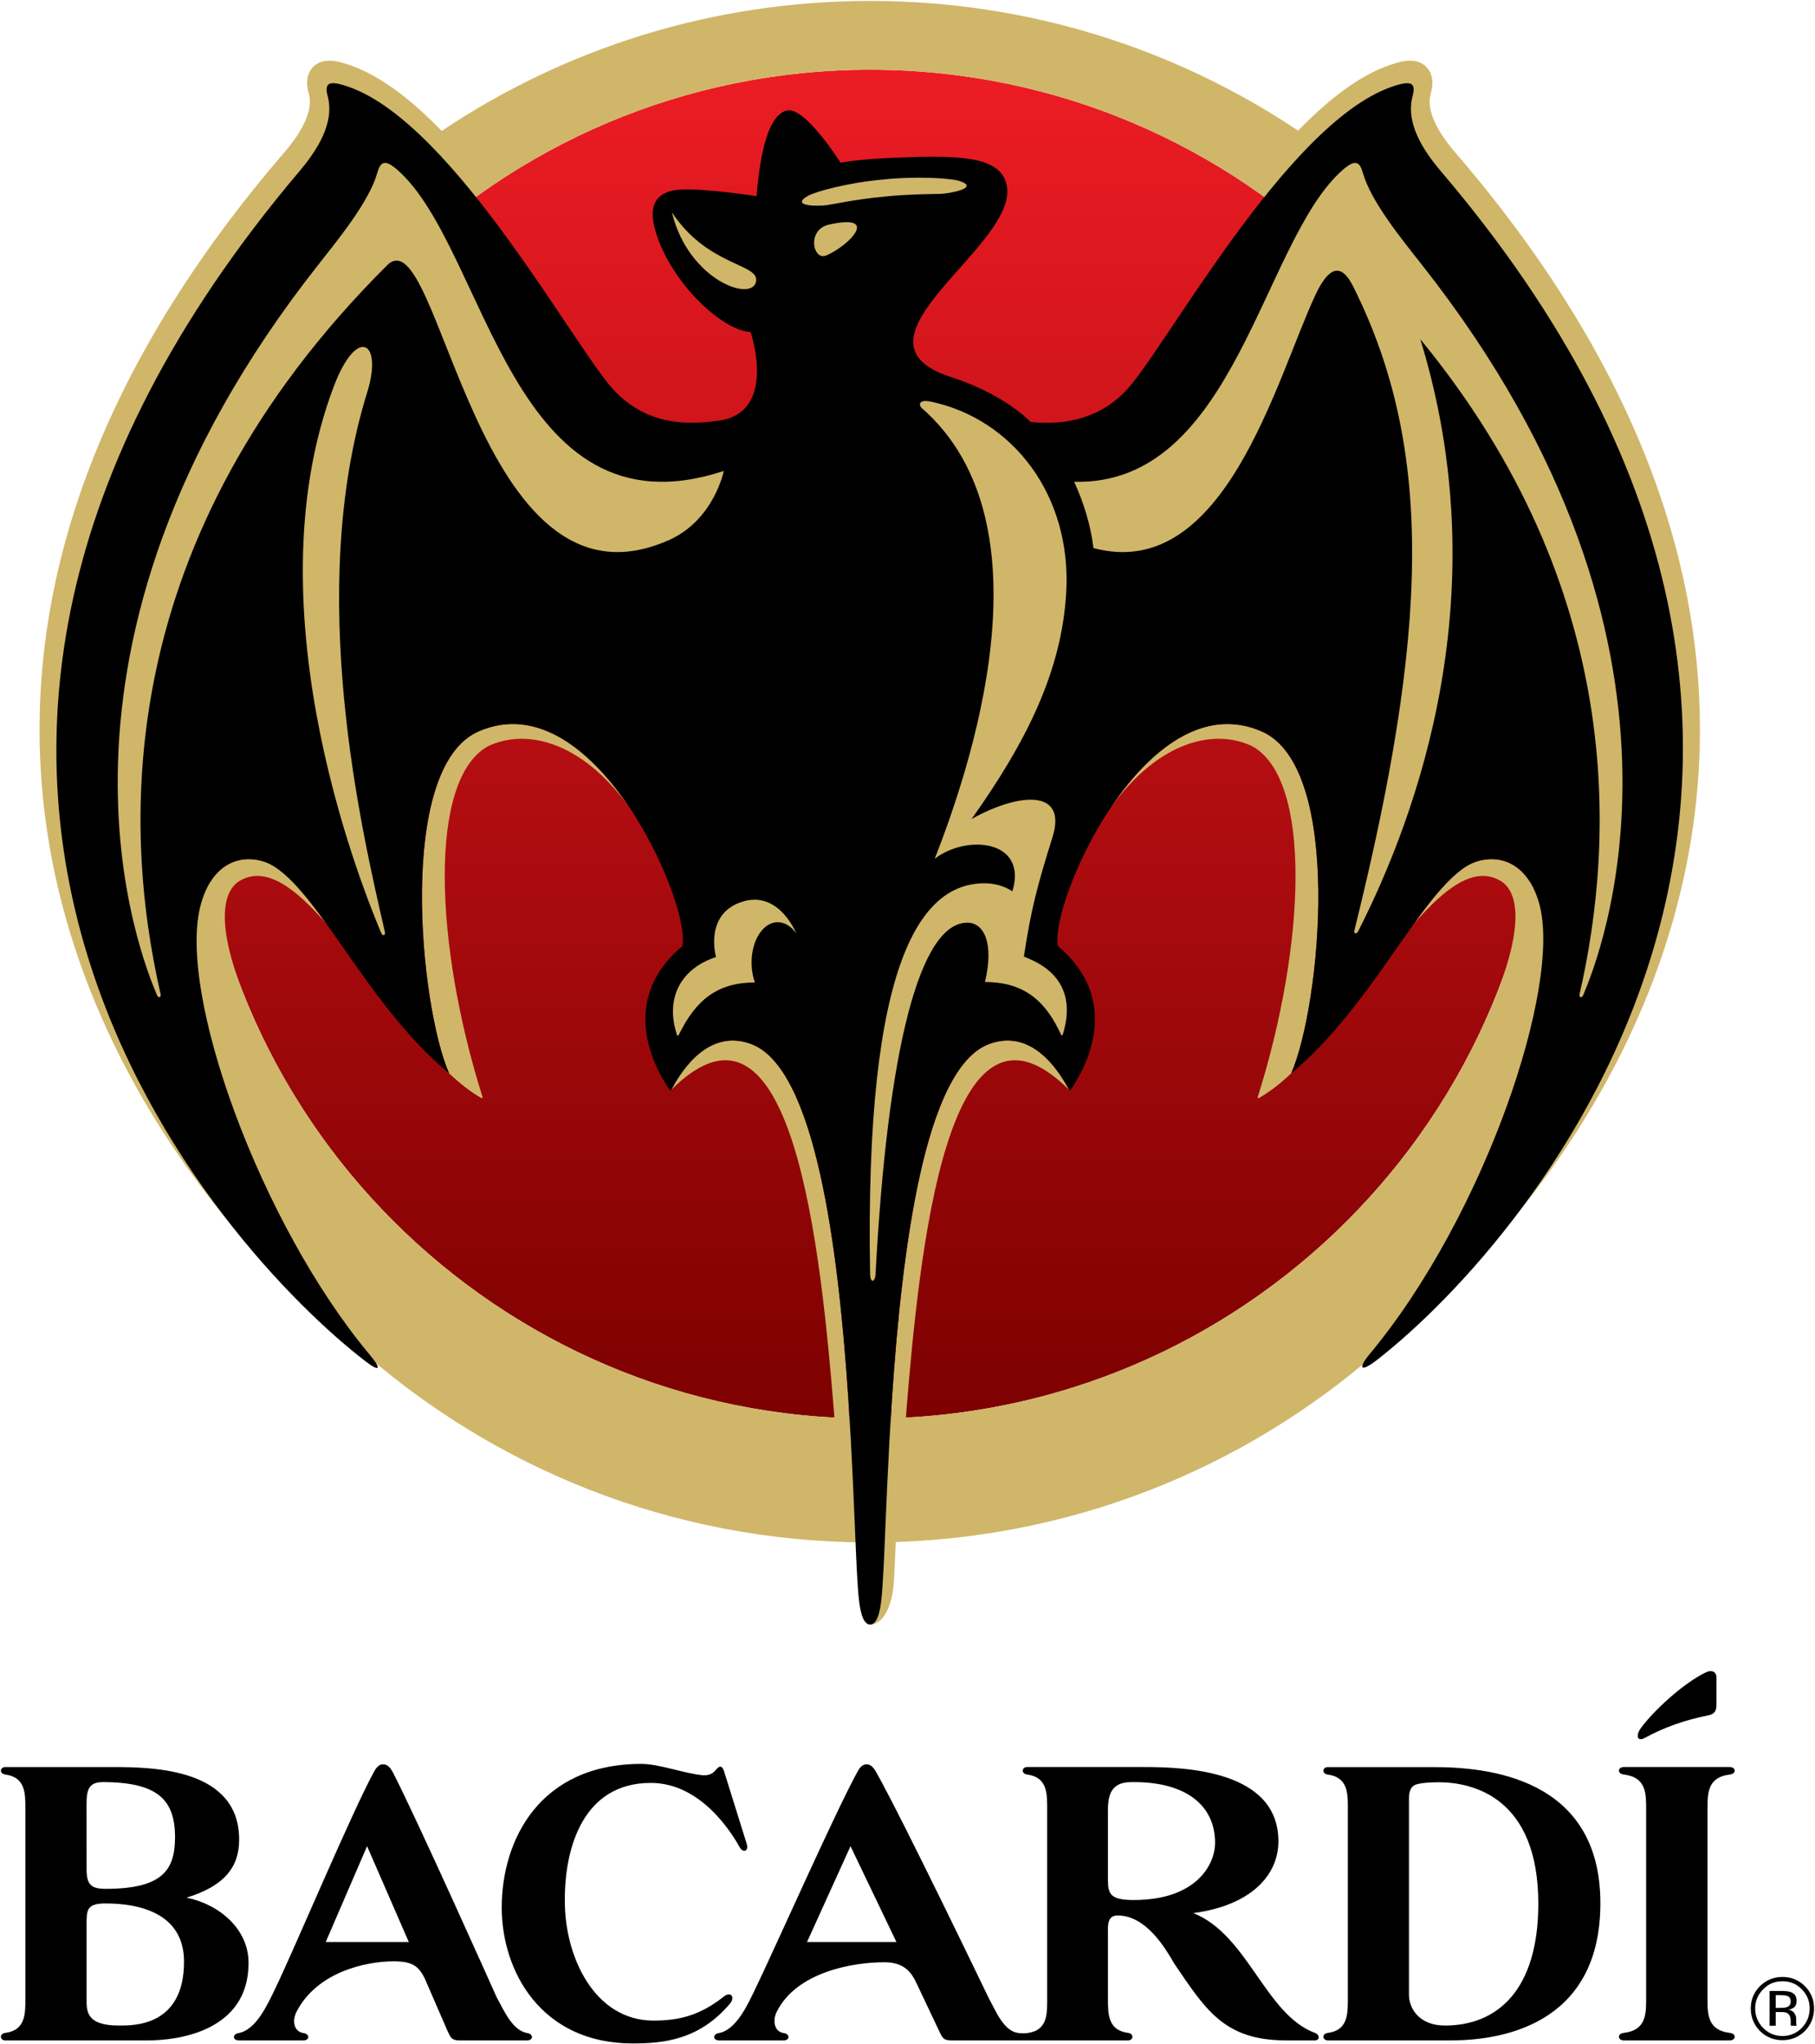 <?xml version="1.0" encoding="UTF-8" standalone="no"?>
<!-- Created with Inkscape (http://www.inkscape.org/) -->

<svg
   xmlns:dc="http://purl.org/dc/elements/1.1/"
   xmlns:cc="http://creativecommons.org/ns#"
   xmlns:rdf="http://www.w3.org/1999/02/22-rdf-syntax-ns#"
   xmlns:svg="http://www.w3.org/2000/svg"
   xmlns="http://www.w3.org/2000/svg"
   xmlns:sodipodi="http://sodipodi.sourceforge.net/DTD/sodipodi-0.dtd"
   xmlns:inkscape="http://www.inkscape.org/namespaces/inkscape"
   width="1000"
   height="1126.16"
   id="svg4103"
   version="1.1"
   inkscape:version="0.48.2 r9819"
   sodipodi:docname="B1.svg">
  <defs
     id="defs4105">
    <clipPath
       clipPathUnits="userSpaceOnUse"
       id="clipPath3957">
      <path
         inkscape:connector-curvature="0"
         d="M 0,0 720,0 720,540 0,540 0,0 z"
         id="path3959" />
    </clipPath>
    <clipPath
       clipPathUnits="userSpaceOnUse"
       id="clipPath5136">
      <path
         inkscape:connector-curvature="0"
         d="M 0,0 720,0 720,540 0,540 0,0 z"
         id="path5138" />
    </clipPath>
    <linearGradient
       x1="0"
       y1="0"
       x2="1"
       y2="0"
       gradientUnits="userSpaceOnUse"
       gradientTransform="matrix(0,-40.078,-40.078,0,150.189,286.477)"
       spreadMethod="pad"
       id="linearGradient5124">
      <stop
         style="stop-opacity:1;stop-color:#ed1c24"
         offset="0"
         id="stop5126" />
      <stop
         style="stop-opacity:1;stop-color:#7d0000"
         offset="1"
         id="stop5128" />
    </linearGradient>
    <clipPath
       clipPathUnits="userSpaceOnUse"
       id="clipPath6045">
      <path
         inkscape:connector-curvature="0"
         d="m 283.399,385.641 66.231,0 0,67.251 -66.231,0 0,-67.251 z"
         id="path6047" />
    </clipPath>
    <clipPath
       clipPathUnits="userSpaceOnUse"
       id="clipPath6029">
      <path
         inkscape:connector-curvature="0"
         d="m 290.695,390.187 51.638,0 0,58.16 -51.638,0 0,-58.16 z"
         id="path6031" />
    </clipPath>
    <clipPath
       clipPathUnits="userSpaceOnUse"
       id="clipPath5993">
      <path
         inkscape:connector-curvature="0"
         d="m 283.399,385.641 66.231,0 0,67.251 -66.231,0 0,-67.251 z"
         id="path5995" />
    </clipPath>
    <clipPath
       clipPathUnits="userSpaceOnUse"
       id="clipPath5977">
      <path
         inkscape:connector-curvature="0"
         d="m 290.695,390.187 51.638,0 0,58.16 -51.638,0 0,-58.16 z"
         id="path5979" />
    </clipPath>
    <linearGradient
       x1="0"
       y1="0"
       x2="1"
       y2="0"
       gradientUnits="userSpaceOnUse"
       gradientTransform="matrix(0,-38.408,-38.408,0,315.45,446.388)"
       spreadMethod="pad"
       id="linearGradient5965">
      <stop
         style="stop-opacity:1;stop-color:#ed1c24"
         offset="0"
         id="stop5967" />
      <stop
         style="stop-opacity:1;stop-color:#7d0000"
         offset="1"
         id="stop5969" />
    </linearGradient>
  </defs>
  <sodipodi:namedview
     id="base"
     pagecolor="#ffffff"
     bordercolor="#666666"
     borderopacity="1.0"
     inkscape:pageopacity="0.0"
     inkscape:pageshadow="2"
     inkscape:zoom="0.175"
     inkscape:cx="-223.35528"
     inkscape:cy="193.98379"
     inkscape:document-units="px"
     inkscape:current-layer="layer1"
     showgrid="false"
     fit-margin-left="0.5"
     fit-margin-bottom="0.5"
     fit-margin-top="0.5"
     fit-margin-right="0.5"
     inkscape:window-width="1920"
     inkscape:window-height="1028"
     inkscape:window-x="-8"
     inkscape:window-y="-8"
     inkscape:window-maximized="1" />
  <g
     inkscape:label="Layer 1"
     inkscape:groupmode="layer"
     id="layer1"
     transform="translate(-1968.706,813.574)">
    <g
       id="g5953"
       transform="matrix(19.346,0,0,-19.346,-3654.594,7860.662)">
      <g
         id="g5955">
        <g
           id="g5961">
          <g
             id="g5963">
            <path
               d="m 296.246,427.184 c 0,-10.606 8.598,-19.204 19.204,-19.204 l 0,0 c 10.606,0 19.204,8.598 19.204,19.204 l 0,0 c 0,10.606 -8.598,19.204 -19.204,19.204 l 0,0 c -10.606,0 -19.204,-8.598 -19.204,-19.204"
               style="fill:url(#linearGradient5965);stroke:none"
               id="path5971"
               inkscape:connector-curvature="0" />
          </g>
        </g>
      </g>
    </g>
    <g
       id="g5973"
       transform="matrix(19.346,0,0,-19.346,-3654.594,7860.662)">
      <g
         id="g5975"
         clip-path="url(#clipPath5977)">
        <g
           id="g5981"
           transform="translate(326.607,427.544)">
          <path
             d="m 0,0 c -1.668,0.733 -3.202,-0.539 -4.276,-2.127 1.376,1.881 2.946,2.213 4.004,1.707 1.71,-0.947 1.519,-5.656 0.16,-9.97 -0.02,-0.053 0.012,-0.059 0.042,-0.041 0.303,0.175 0.606,0.415 0.907,0.698 l 0,0 C 1.674,-7.818 2.335,-1.026 0,0 M 7.643,-4.296 C 7.129,-3.458 6.261,-3.543 5.786,-3.861 5.312,-4.179 4.842,-4.764 4.333,-5.472 c 0.88,1.012 1.706,1.646 2.446,1.23 0.574,-0.324 0.621,-1.38 -0.044,-3.109 -2.679,-6.849 -9.176,-11.784 -16.874,-12.186 0.383,4.778 1.179,12.795 4.649,9.332 l 0,0 c -10e-4,0.003 -0.003,0.005 -0.005,0.009 -0.152,0.268 -0.936,1.804 -2.282,1.293 -1.822,-0.694 -2.471,-5.81 -2.756,-10.073 -0.011,-0.197 -0.022,-0.389 -0.034,-0.579 -0.196,-0.005 -0.393,-0.009 -0.59,-0.009 -0.197,0 -0.392,0.004 -0.588,0.009 -0.011,0.19 -0.023,0.382 -0.034,0.579 -0.284,4.263 -0.934,9.379 -2.756,10.073 -1.345,0.511 -2.13,-1.025 -2.282,-1.293 -0.001,-0.004 -0.003,-0.006 -0.005,-0.009 0,0 0,0 0,0 3.471,3.463 4.266,-4.554 4.649,-9.332 -7.703,0.401 -14.204,5.342 -16.88,12.197 -0.661,1.723 -0.611,2.775 -0.038,3.098 0.74,0.416 1.566,-0.218 2.447,-1.23 -0.51,0.708 -0.979,1.293 -1.454,1.611 -0.475,0.318 -1.344,0.403 -1.858,-0.438 -0.266,1.271 -0.405,2.589 -0.405,3.939 0,10.606 8.598,19.204 19.204,19.204 10.606,0 19.204,-8.598 19.204,-19.204 0,-1.349 -0.139,-2.666 -0.404,-3.936 M 5.51,16.485 c -0.53,0.614 -0.736,1.105 -0.731,1.451 0,0.082 0.01,0.16 0.031,0.236 0.027,0.098 0.045,0.195 0.046,0.302 0,0.14 -0.036,0.343 -0.222,0.496 C 4.478,19.088 4.332,19.1 4.223,19.102 4.004,19.098 3.827,19.039 3.629,18.972 2.765,18.669 1.947,18.026 1.153,17.233 1.113,17.192 1.072,17.151 1.032,17.109 c -3.487,2.333 -7.679,3.694 -12.189,3.694 -4.515,0 -8.712,-1.364 -12.201,-3.702 -0.829,0.856 -1.697,1.548 -2.605,1.872 -0.199,0.066 -0.375,0.125 -0.594,0.129 -0.11,-0.002 -0.255,-0.014 -0.409,-0.13 -0.189,-0.154 -0.225,-0.359 -0.224,-0.499 0,-0.105 0.018,-0.2 0.045,-0.296 0.021,-0.078 0.032,-0.157 0.032,-0.241 0.004,-0.346 -0.201,-0.837 -0.731,-1.451 -5.128,-5.96 -6.969,-11.555 -6.967,-16.432 10e-4,-4.407 1.494,-8.206 3.339,-11.173 1.847,-2.969 4.04,-5.109 5.495,-6.231 0.027,-0.021 0.103,-0.085 0.213,-0.175 3.857,-3.442 8.938,-5.54 14.508,-5.565 0.018,-0.424 0.035,-0.79 0.053,-1.078 0.032,-0.531 0.043,-1.261 0.043,-1.261 0.421,0 0.65,0.629 0.683,1.261 0.015,0.291 0.033,0.661 0.052,1.09 5.414,0.177 10.332,2.314 14.066,5.725 10e-4,10e-4 0.002,0.002 0.003,0.003 1.454,1.122 3.648,3.263 5.494,6.231 1.845,2.967 3.338,6.766 3.338,11.173 C 12.479,4.93 10.638,10.525 5.51,16.485 M -22.312,0 c -2.335,-1.026 -1.673,-7.818 -0.837,-9.733 0.302,-0.283 0.604,-0.523 0.908,-0.698 0.029,-0.018 0.061,-0.012 0.041,0.041 -1.359,4.314 -1.55,9.023 0.16,9.97 1.058,0.506 2.629,0.174 4.004,-1.707 -1.074,1.588 -2.608,2.86 -4.276,2.127"
             style="fill:#d0b669;fill-opacity:1;fill-rule:nonzero;stroke:none"
             id="path5983"
             inkscape:connector-curvature="0" />
        </g>
        <g
           id="g5985"
           transform="translate(320.023,436.357)">
          <path
             d="m 0,0 c -0.608,0.593 -1.474,1.023 -2.278,1.283 -3.369,1.088 2.401,3.971 1.522,5.67 -0.24,0.463 -0.902,0.633 -2.38,0.597 C -3.745,7.531 -4.625,7.512 -5.326,7.398 L -5.415,7.385 c 0,0 -1.029,1.633 -1.541,1.482 -0.439,-0.131 -0.717,-0.871 -0.852,-2.436 0,0 -1.49,0.23 -2.178,0.187 -0.587,-0.036 -0.907,-0.353 -0.733,-1.055 0.368,-1.488 1.887,-2.954 2.742,-3.002 0.001,0 0.782,-2.288 -0.901,-2.523 -0.938,-0.131 -2.01,-0.119 -2.938,0.811 -1.082,1.081 -4.558,7.623 -7.601,8.693 -0.267,0.094 -0.489,0.143 -0.581,0.071 -0.06,-0.049 -0.071,-0.163 -0.023,-0.331 0.164,-0.613 -0.099,-1.307 -0.797,-2.133 -14.628,-17.282 -2.179,-30.789 1.882,-33.901 0.39,-0.299 0.472,-0.237 0.109,0.197 -3.09,3.689 -5.519,10.323 -4.799,12.846 0.417,1.462 1.545,1.415 2.112,1.034 1.35,-0.903 2.66,-3.968 4.95,-5.871 -0.837,1.915 -1.498,8.707 0.836,9.733 3.297,1.449 6.071,-4.936 5.808,-6.11 -1.988,-1.675 -0.593,-3.753 -0.37,-4.083 0.024,-0.03 0.043,-0.03 0.058,-0.003 0.151,0.268 0.936,1.804 2.281,1.293 1.822,-0.694 2.472,-5.809 2.757,-10.071 0.024,-0.427 0.049,-0.84 0.074,-1.236 0.092,-1.686 0.134,-3.134 0.185,-3.959 0.033,-0.531 0.074,-1.247 0.359,-1.261 l 0.009,0 c 0.285,0.014 0.326,0.73 0.358,1.261 0.051,0.825 0.094,2.274 0.186,3.961 0.025,0.395 0.05,0.806 0.074,1.231 0.285,4.264 0.934,9.38 2.756,10.074 1.345,0.511 2.13,-1.025 2.282,-1.293 0.015,-0.027 0.034,-0.027 0.057,0.003 0.224,0.33 1.618,2.408 -0.37,4.083 -0.262,1.174 2.511,7.559 5.808,6.11 2.335,-1.026 1.673,-7.818 0.837,-9.733 2.29,1.903 3.6,4.968 4.949,5.871 0.567,0.381 1.699,0.429 2.112,-1.034 0.662,-2.35 -1.569,-8.91 -4.813,-12.814 -0.372,-0.447 -0.271,-0.546 0.194,-0.185 4.412,3.432 16.138,17.045 1.812,33.857 -0.701,0.823 -0.961,1.52 -0.798,2.133 0.048,0.168 0.037,0.282 -0.023,0.331 C 10.763,9.685 10.541,9.636 10.273,9.542 7.231,8.472 3.755,1.93 2.672,0.849 1.849,0.023 0.856,-0.081 0,0"
             style="fill:#000000;fill-opacity:1;fill-rule:nonzero;stroke:none"
             id="path5987"
             inkscape:connector-curvature="0" />
        </g>
      </g>
    </g>
    <g
       id="g5989"
       transform="matrix(19.346,0,0,-19.346,-3654.594,7860.662)">
      <g
         id="g5991"
         clip-path="url(#clipPath5993)">
        <g
           id="g5997"
           transform="translate(309.805,442.328)">
          <path
             d="M 0,0 C 0.476,-1.973 2.364,-2.597 2.401,-1.932 2.426,-1.458 0.998,-1.511 0,0"
             style="fill:#d0b669;fill-opacity:1;fill-rule:nonzero;stroke:none"
             id="path5999"
             inkscape:connector-curvature="0" />
        </g>
        <g
           id="g6001"
           transform="translate(313.895,441.256)">
          <path
             d="M 0,0 C -0.098,0.225 -0.03,0.631 0.382,0.722 1.841,1.045 0.982,0.147 0.328,-0.148 0.198,-0.206 0.078,-0.18 0,0"
             style="fill:#d0b669;fill-opacity:1;fill-rule:nonzero;stroke:none"
             id="path6003"
             inkscape:connector-curvature="0" />
        </g>
        <g
           id="g6005"
           transform="translate(314.229,442.534)">
          <path
             d="M 0,0 C -0.228,-0.037 -1.086,-0.044 -0.546,0.264 -0.326,0.388 0.603,0.639 1.563,0.725 2.52,0.829 3.509,0.768 3.759,0.688 4.373,0.491 3.48,0.329 3.244,0.32 3.093,0.312 2.34,0.318 1.605,0.239 0.867,0.172 0.146,0.02 0,0"
             style="fill:#d0b669;fill-opacity:1;fill-rule:nonzero;stroke:none"
             id="path6007"
             inkscape:connector-curvature="0" />
        </g>
        <g
           id="g6009"
           transform="translate(301.412,443.442)">
          <path
             d="m 0,0 c -0.231,-0.811 -1.106,-1.881 -1.677,-2.606 -8.651,-10.971 -5.026,-19.783 -4.593,-20.801 0.036,-0.085 0.125,-0.07 0.101,0.034 -1.104,4.817 -1.366,12.965 6.451,20.75 1.519,1.512 2.486,-10.35 8.065,-7.807 1.251,0.582 1.524,1.951 1.524,1.951 C 3.777,-10.483 3.135,-2.15 0.58,0.09 0.221,0.406 0.094,0.336 0,0"
             style="fill:#d0b669;fill-opacity:1;fill-rule:nonzero;stroke:none"
             id="path6011"
             inkscape:connector-curvature="0" />
        </g>
        <g
           id="g6013"
           transform="translate(301.63,421.84)">
          <path
             d="m 0,0 c -0.66,2.882 -2.266,9.676 -0.503,15.36 0.457,1.471 -0.295,1.889 -0.942,0.192 C -3.923,9.06 -0.487,0.892 -0.107,-0.026 -0.065,-0.128 0.026,-0.114 0,0"
             style="fill:#d0b669;fill-opacity:1;fill-rule:nonzero;stroke:none"
             id="path6015"
             inkscape:connector-curvature="0" />
        </g>
        <g
           id="g6017"
           transform="translate(331.164,440.835)">
          <path
             d="M 0,0 C -0.572,0.725 -1.446,1.796 -1.677,2.606 -1.772,2.943 -1.898,3.012 -2.258,2.697 -4.562,0.676 -5.31,-6.298 -9.903,-6.18 c 0.261,-0.563 0.474,-1.237 0.55,-1.888 3.74,-1.002 5.209,4.838 6.324,7.214 l 0,-0.001 c 0.535,1.141 0.893,0.596 1.082,0.217 2.317,-4.643 2.124,-9.862 0.027,-18.31 -0.036,-0.11 0.065,-0.12 0.105,-0.033 1.701,3.349 3.988,9.649 1.771,16.86 5.848,-7.118 5.541,-14.262 4.536,-18.646 -0.024,-0.104 0.064,-0.119 0.101,-0.034 C 5.026,-19.782 8.651,-10.971 0,0"
             style="fill:#d0b669;fill-opacity:1;fill-rule:nonzero;stroke:none"
             id="path6019"
             inkscape:connector-curvature="0" />
        </g>
        <g
           id="g6021"
           transform="translate(312.075,420.914)">
          <path
             d="M 0,0 C -0.019,0.65 0.308,1.188 0.73,1.199 0.939,1.205 1.132,1.081 1.276,0.875 1.177,1.102 0.684,2.092 -0.278,1.779 -1.363,1.426 -1.013,0.208 -1.013,0.208 -2.095,-0.148 -2.45,-1.053 -2.122,-2.016 c 0.013,-0.036 0.032,-0.023 0.053,0.019 0.49,0.997 1.107,1.479 2.161,1.481 C 0.038,-0.361 0.005,-0.186 0,0"
             style="fill:#d0b669;fill-opacity:1;fill-rule:nonzero;stroke:none"
             id="path6023"
             inkscape:connector-curvature="0" />
        </g>
      </g>
    </g>
    <g
       id="g6025"
       transform="matrix(19.346,0,0,-19.346,-3654.594,7860.662)">
      <g
         id="g6027"
         clip-path="url(#clipPath6029)">
        <g
           id="g6033"
           transform="translate(318.219,422.1)">
          <path
             d="m 0,0 c -1.349,0 -2.27,-3.549 -2.614,-10.011 -0.011,-0.216 -0.144,-0.275 -0.155,0 -0.161,9.045 1.495,11.133 3.261,11.133 0.486,0 0.792,-0.23 0.792,-0.23 0.443,1.492 -1.328,1.618 -2.212,0.928 0.939,2.41 3.437,9.514 -0.374,12.838 -0.075,0.067 -0.105,0.259 0.273,0.177 C 1.282,14.342 2.977,12.182 2.816,9.399 2.685,7.125 1.652,5.108 0.121,2.952 1.475,3.708 2.856,3.815 2.426,2.437 1.997,1.068 1.81,0.366 1.611,-0.966 1.872,-1.079 3.237,-1.525 2.717,-3.19 2.704,-3.231 2.679,-3.207 2.663,-3.173 2.264,-2.319 1.7,-1.689 0.502,-1.689 0.764,-0.593 0.481,0 0,0"
             style="fill:#d0b669;fill-opacity:1;fill-rule:nonzero;stroke:none"
             id="path6035"
             inkscape:connector-curvature="0" />
        </g>
        <g
           id="g6037"
           transform="translate(322.953,394.27)">
          <path
             d="m 0,0 c -0.671,0 -0.73,0.183 -0.73,0.582 l 0,1.966 c 0,0.462 0.103,0.798 0.639,0.809 C 1.485,3.389 2.322,2.698 2.322,1.626 2.322,1.032 1.813,0 0,0 m -9.299,-1.195 1.238,2.728 1.308,-2.728 -2.546,0 z M 5.17,-3.786 c -1.423,0.528 -1.906,2.789 -3.467,3.414 1.606,0.211 2.422,1.053 2.422,2.044 0,2.018 -2.64,2.115 -3.836,2.115 l -3.322,0 c -0.149,0 -0.181,-0.188 0.004,-0.214 C -2.44,3.495 -2.46,3.01 -2.46,2.548 l 0,-5.304 0,-0.001 c 0,-0.463 0.029,-0.952 -0.56,-1.03 -0.063,-0.009 -0.09,-0.008 -0.127,-0.008 -0.038,0 -0.064,0 -0.128,0.008 -0.423,0.048 -0.639,0.611 -0.863,1.022 0,0 -2.421,5.036 -3.188,6.4 -0.058,0.104 -0.141,0.23 -0.278,0.23 -0.137,0 -0.214,-0.128 -0.263,-0.219 -0.632,-1.154 -2.343,-5.009 -2.892,-6.148 -0.227,-0.47 -0.545,-1.184 -1.042,-1.285 -0.191,-0.022 -0.19,-0.21 -0.006,-0.21 l 1.842,0 c 0.184,0 0.184,0.188 -0.006,0.21 -0.268,0.044 -0.316,0.362 -0.186,0.616 0.571,1.124 2.16,1.399 3.057,1.399 0.541,0 0.763,-0.253 0.927,-0.615 l 0.645,-1.361 c 0.08,-0.17 0.116,-0.249 0.327,-0.249 l 1.933,0 c 0.064,0 0.182,0 0.234,0 l 2.878,0 c 0.148,0 0.181,0.189 -0.003,0.214 -0.574,0.077 -0.571,0.539 -0.571,0.991 l 0,1.812 c 0,0.228 -0.034,0.54 0.276,0.54 0.81,0 1.348,-0.914 1.62,-1.381 0.885,-1.296 1.412,-2.176 3.175,-2.176 l 0.826,0 c 0.136,0 0.145,0.158 0.003,0.211 m 3.698,0.212 c -0.752,0 -1.025,0.509 -1.025,0.874 l 0,5.587 c 0,0.196 0.05,0.322 0.15,0.38 0.099,0.058 0.41,0.087 0.691,0.087 0.983,0 2.843,-0.435 2.843,-3.458 0,-2.454 -1.162,-3.47 -2.659,-3.47 m -0.331,7.359 -3.007,0 C 5.381,3.785 5.348,3.596 5.533,3.572 6.067,3.5 6.102,3.097 6.103,2.678 l 0,-5.534 C 6.103,-3.287 6.08,-3.711 5.533,-3.784 5.348,-3.808 5.381,-3.997 5.53,-3.997 l 3.515,0 c 1.678,0 4.25,0.602 4.25,3.906 0,3.599 -3.25,3.876 -4.758,3.876 m -31.543,-4.98 1.177,2.729 1.188,-2.729 -2.365,0 z m 5.73,-2.592 c -0.417,0.086 -0.639,0.611 -0.864,1.022 0,0 -2.274,5.087 -2.954,6.4 -0.055,0.106 -0.141,0.23 -0.278,0.23 -0.138,0 -0.214,-0.128 -0.263,-0.219 -0.632,-1.154 -2.251,-5.009 -2.8,-6.148 -0.227,-0.47 -0.545,-1.184 -1.043,-1.285 -0.19,-0.022 -0.189,-0.21 -0.005,-0.21 l 1.841,0 c 0.185,0 0.186,0.188 -0.006,0.21 -0.27,0.045 -0.322,0.354 -0.185,0.616 0.589,1.128 1.977,1.426 2.763,1.426 0.541,0 0.709,-0.146 0.878,-0.476 l 0.663,-1.527 c 0.08,-0.17 0.115,-0.249 0.326,-0.249 l 1.933,0 c 0.183,0 0.185,0.188 -0.006,0.21 M 16.348,5.254 C 15.704,5.128 15.088,4.907 14.574,4.623 14.33,4.486 14.303,4.698 14.446,4.893 c 0.379,0.516 1.228,1.293 1.855,1.59 0.188,0.089 0.3,-0.002 0.3,-0.143 l 0,-0.771 c 0,-0.188 -0.05,-0.276 -0.253,-0.315 m -0.002,-8.046 c -0.001,-0.452 -0.004,-0.914 0.634,-0.991 0.206,-0.025 0.169,-0.214 0.004,-0.214 l -3.024,0 c -0.166,0 -0.202,0.189 0.003,0.214 0.655,0.078 0.635,0.563 0.635,1.026 l 0,0.001 0,5.304 c 0,0.462 0.02,0.947 -0.634,1.025 -0.205,0.026 -0.17,0.214 -0.004,0.214 l 3.024,0 c 0.165,0 0.202,-0.188 -0.004,-0.214 C 16.326,3.495 16.346,3.01 16.346,2.548 l 0,-5.34 z m -32.543,2.754 c 0,-1.576 0.841,-3.395 2.527,-3.395 0.724,0 1.323,0.146 1.997,0.682 0.207,0.165 0.335,-0.017 0.174,-0.206 -0.867,-1.018 -1.865,-1.127 -2.767,-1.127 -2.603,0 -3.728,2.052 -3.728,3.873 0,1.898 1.062,4.087 3.975,4.087 0.522,0 1.223,-0.275 1.756,-0.323 0.231,-0.015 0.324,0.104 0.36,0.144 0.035,0.04 0.156,0.214 0.237,-0.019 l 0.651,-2.084 c 0.063,-0.207 -0.108,-0.259 -0.201,-0.093 -0.239,0.43 -1.111,1.834 -2.534,1.834 -1.91,0 -2.46,-1.821 -2.447,-3.373 m -12.697,-3.536 c -0.961,0 -0.923,0.435 -0.923,0.782 l 0,2.075 c 0,0.418 -0.011,0.62 0.536,0.62 1.121,0 2.239,-0.364 2.239,-1.659 0,-1.845 -1.442,-1.818 -1.852,-1.818 m -0.468,6.932 c 1.576,0 2.064,-0.507 2.064,-1.571 0,-0.94 -0.366,-1.468 -1.976,-1.468 -0.42,0 -0.543,0.122 -0.543,0.563 l -0.001,1.666 c 0,0.462 -0.027,0.81 0.456,0.81 m 2.393,-3.29 c 1.063,0.328 1.497,0.857 1.497,1.652 0,2.019 -2.418,2.067 -3.614,2.067 l -3.048,0 c -0.148,0 -0.181,-0.189 0.004,-0.214 0.589,-0.078 0.57,-0.563 0.57,-1.025 l 0,-5.305 0,0 c 0,-0.463 0.018,-0.948 -0.57,-1.026 -0.186,-0.025 -0.153,-0.214 -0.004,-0.214 l 4.068,0 c 0.852,0 2.862,0.261 2.862,2.205 0,0.981 -0.85,1.674 -1.765,1.86"
             style="fill:#000000;fill-opacity:1;fill-rule:nonzero;stroke:none"
             id="path6039"
             inkscape:connector-curvature="0" />
        </g>
      </g>
    </g>
    <g
       id="g6041"
       transform="matrix(19.346,0,0,-19.346,-3654.594,7860.662)">
      <g
         id="g6043"
         clip-path="url(#clipPath6045)">
        <g
           id="g6049"
           transform="translate(341.067,390.69)">
          <path
             d="m 0,0 0.174,0 0,0.39 0.138,0 C 0.406,0.39 0.469,0.383 0.507,0.357 0.568,0.322 0.601,0.245 0.601,0.13 l 0,-0.078 L 0.603,0.02 C 0.605,0.016 0.605,0.013 0.605,0.013 0.608,0.008 0.611,0.004 0.611,0 l 0.158,0 0,0.013 C 0.764,0.018 0.761,0.038 0.759,0.062 0.757,0.091 0.757,0.113 0.757,0.137 l 0,0.075 C 0.757,0.259 0.738,0.309 0.701,0.365 0.666,0.414 0.611,0.448 0.534,0.459 0.592,0.467 0.642,0.483 0.673,0.507 0.74,0.549 0.769,0.614 0.769,0.707 0.769,0.831 0.72,0.91 0.619,0.953 0.562,0.977 0.469,0.99 0.35,0.99 L 0,0.99 0,0 z M 0.499,0.532 C 0.46,0.519 0.408,0.509 0.332,0.509 l -0.158,0 0,0.363 0.15,0 C 0.42,0.872 0.491,0.857 0.534,0.836 0.58,0.805 0.601,0.76 0.601,0.687 0.601,0.614 0.568,0.561 0.499,0.532 M 1.005,1.13 C 0.829,1.3 0.616,1.39 0.367,1.39 0.118,1.39 -0.096,1.3 -0.273,1.13 -0.447,0.953 -0.536,0.742 -0.536,0.495 c 0,-0.254 0.089,-0.466 0.261,-0.646 0.179,-0.172 0.391,-0.26 0.642,-0.26 0.249,0 0.462,0.088 0.638,0.26 0.173,0.18 0.262,0.392 0.262,0.646 0,0.247 -0.089,0.458 -0.262,0.635 M 0.914,1.04 C 1.065,0.89 1.141,0.707 1.141,0.495 1.141,0.275 1.065,0.091 0.914,-0.063 0.766,-0.215 0.58,-0.292 0.367,-0.292 c -0.217,0 -0.4,0.077 -0.551,0.229 -0.148,0.154 -0.227,0.338 -0.227,0.558 0,0.212 0.079,0.395 0.23,0.545 0.151,0.155 0.331,0.227 0.548,0.227 0.213,0 0.397,-0.072 0.547,-0.227"
             style="fill:#000000;fill-opacity:1;fill-rule:nonzero;stroke:none"
             id="path6051"
             inkscape:connector-curvature="0" />
        </g>
      </g>
    </g>
  </g>
</svg>
